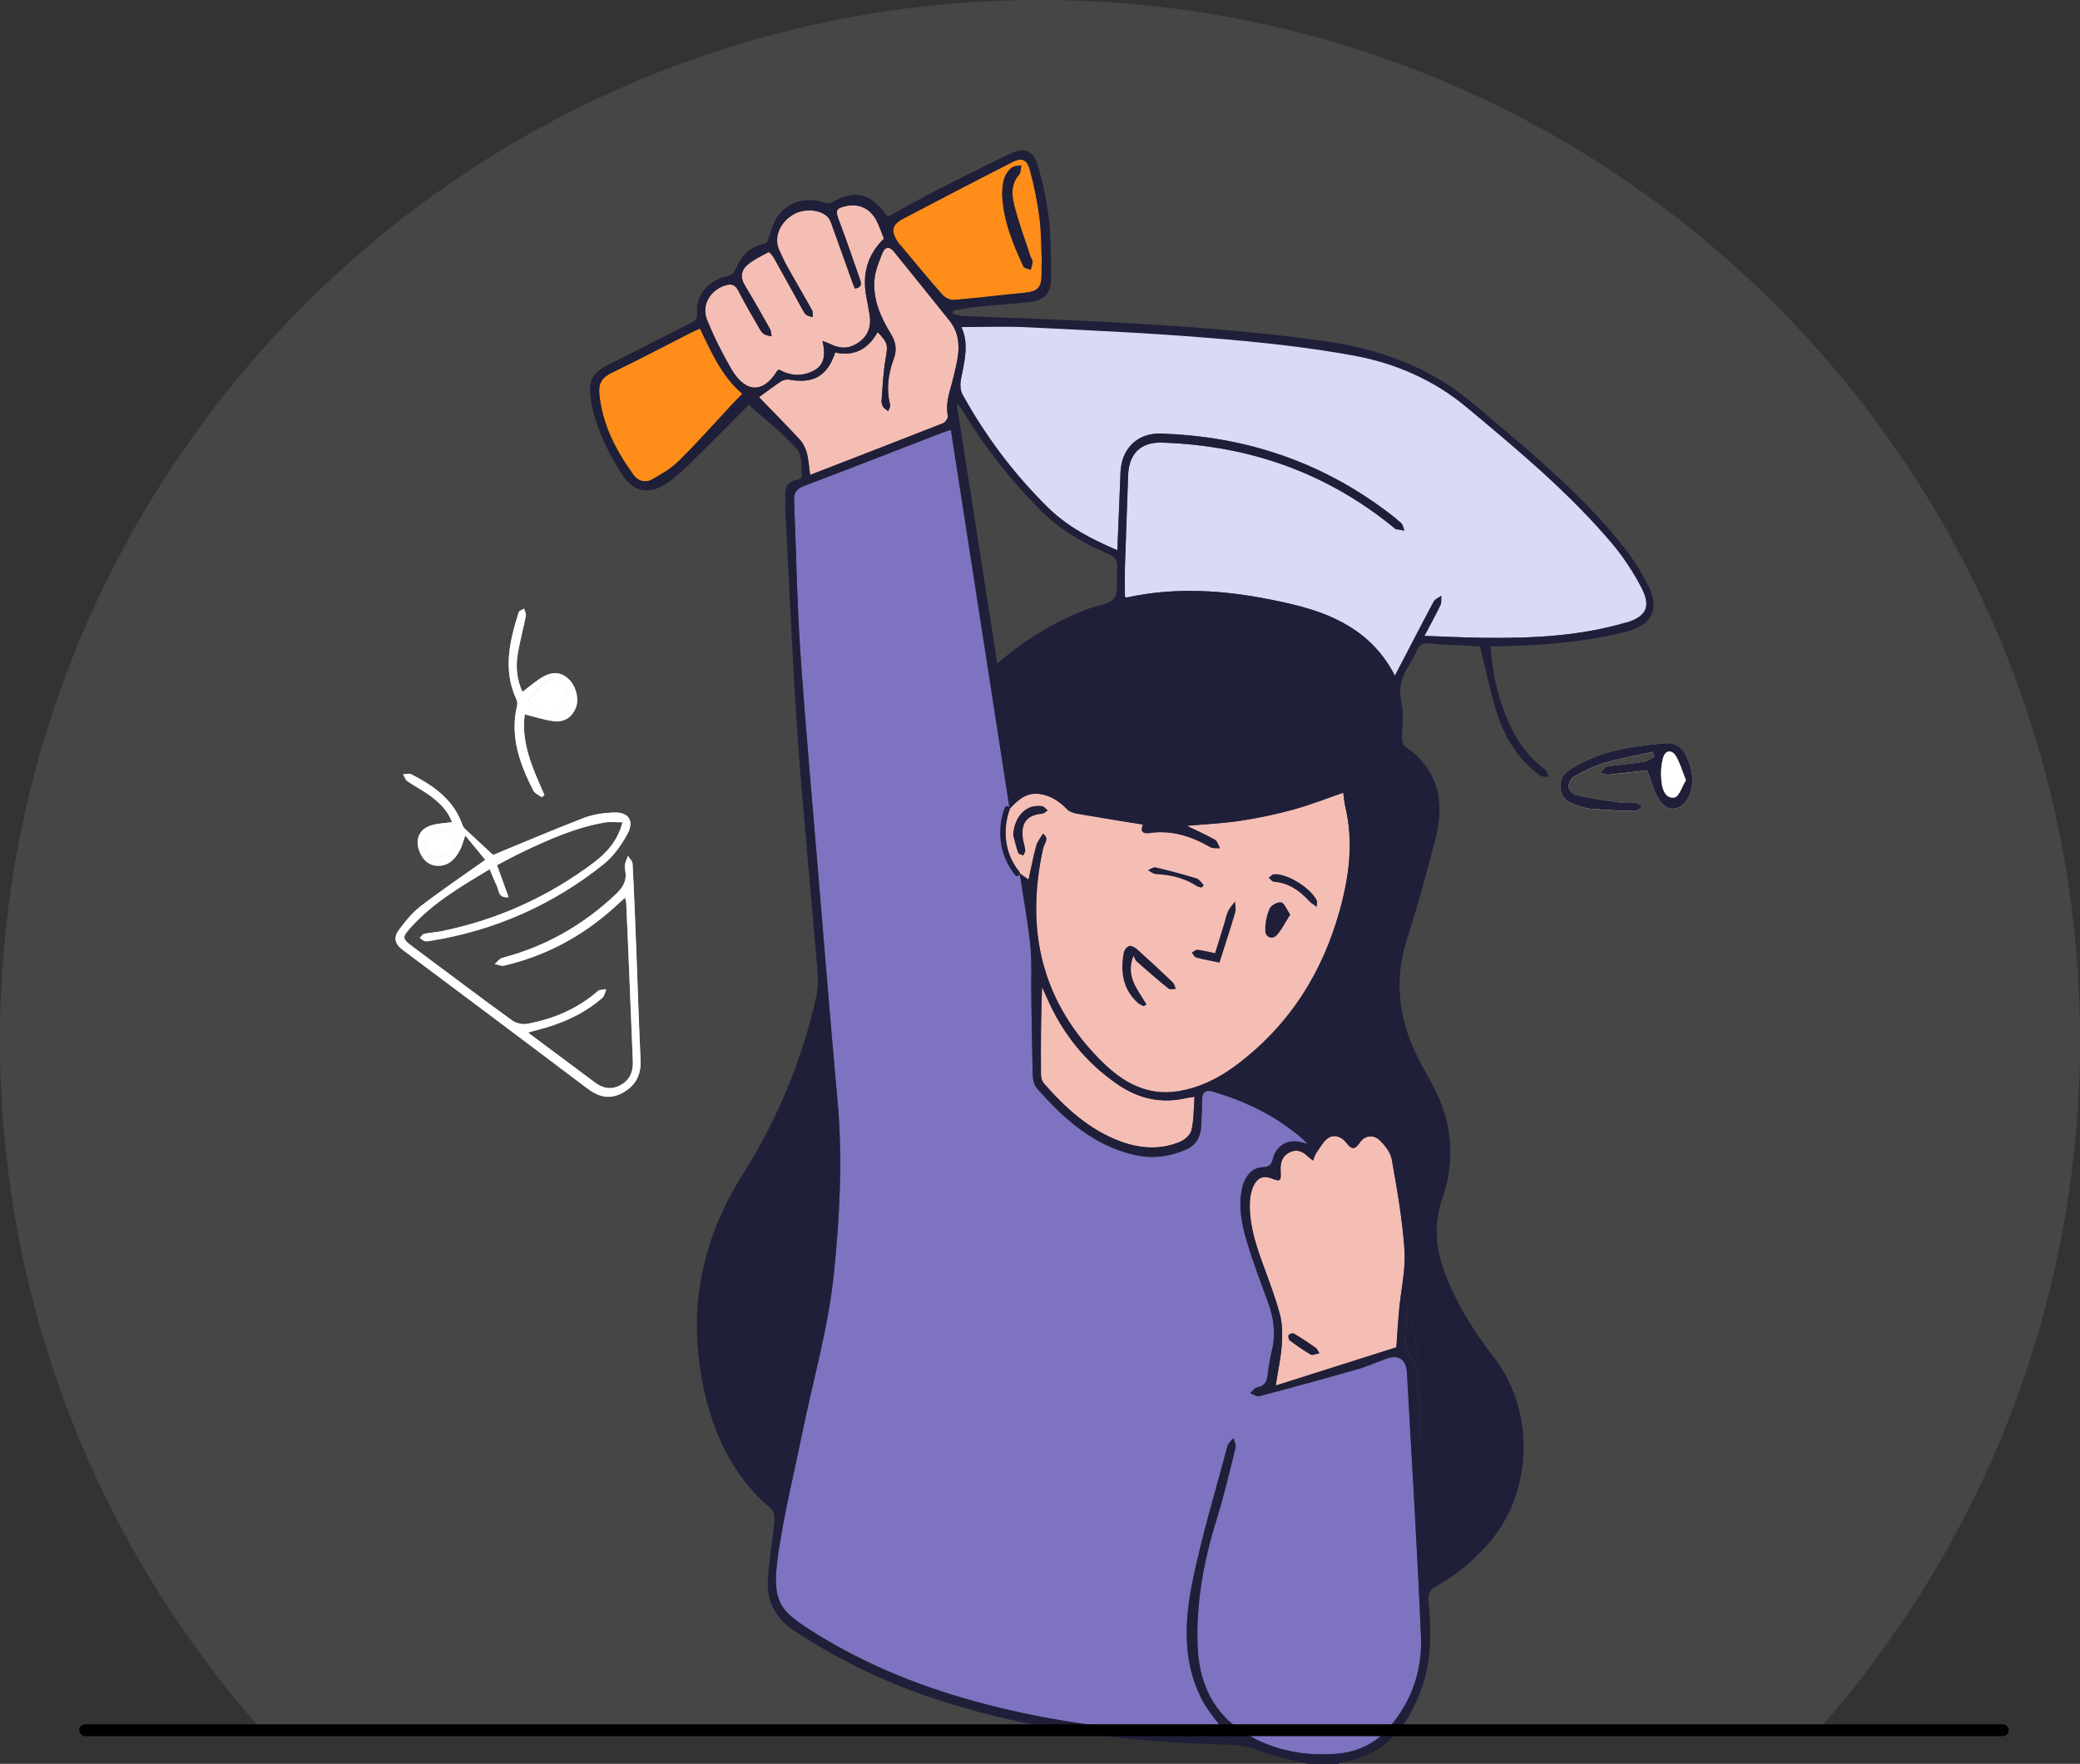 <svg width="263" height="223" viewBox="0 0 263 223" fill="none" xmlns="http://www.w3.org/2000/svg">
<rect x="0" y="0" width="263" height="223" fill="#333333" stroke="none"/>
<path opacity="0.1" fill-rule="evenodd" clip-rule="evenodd" d="M230.09 218.521H32.91C12.429 195.335 0 164.869 0 131.5C0 58.875 58.875 0 131.5 0C204.125 0 263 58.875 263 131.5C263 164.869 250.571 195.335 230.09 218.521Z" fill="#F4F3FD"/>
<g clip-path="url(#clip0_463_5941)">
<path d="M177.903 173.505C177.808 171.889 176.851 171.245 175.326 171.779C174.099 172.217 172.912 172.765 171.657 173.121C167.53 174.299 163.402 175.436 159.248 176.531C158.91 176.614 158.479 176.285 158.087 176.148C158.384 175.901 158.641 175.477 158.964 175.422C159.855 175.258 160.178 174.751 160.286 173.902C160.408 172.834 160.583 171.766 160.839 170.711C161.365 168.561 161.028 166.534 160.286 164.494C159.369 162.029 158.438 159.563 157.683 157.044C157.008 154.825 156.55 152.538 157.076 150.196C157.413 148.69 158.371 147.622 159.625 147.581C160.435 147.553 160.745 147.334 160.961 146.512C161.419 144.718 162.997 143.938 164.738 144.472C164.94 144.527 165.129 144.568 165.331 144.622C164.549 143.773 163.672 143.13 162.782 142.486C159.935 140.418 156.766 139.035 153.42 138.035C152.463 137.748 152.004 138.035 152.004 139.09C152.004 140.213 151.95 141.322 151.883 142.445C151.802 143.787 151.222 144.814 149.954 145.362C147.822 146.28 145.61 146.54 143.357 146.006C138.245 144.8 134.509 141.445 131.136 137.624C130.786 137.227 130.624 136.529 130.597 135.954C130.489 132.516 130.462 129.079 130.408 125.641C130.381 123.615 130.502 121.56 130.287 119.547C129.976 116.548 129.423 113.576 128.938 110.44C128.749 109.208 128.519 107.797 128.304 106.428C128.236 106.14 128.155 105.852 128.088 105.565C128.088 105.455 128.115 105.373 128.128 105.264C127.953 104.154 127.791 103.127 127.656 102.264C127.535 101.511 127.427 100.772 127.305 100.018C124.931 84.694 122.584 69.561 120.224 54.36C119.711 54.524 119.455 54.593 119.199 54.689C113.344 56.948 107.517 59.222 101.649 61.454C100.718 61.81 100.354 62.289 100.395 63.289C100.665 69.561 100.732 75.847 101.164 82.106C101.784 91.445 102.634 100.758 103.416 110.084C104.226 119.766 105.008 129.449 105.885 139.131C106.559 146.458 106.182 153.743 105.426 161.043C104.725 167.917 102.782 174.518 101.42 181.242C100.381 186.323 99.127 191.377 98.385 196.512C97.522 202.51 98.52 203.62 102.728 206.276C108.286 209.782 114.235 212.384 120.466 214.302C128.304 216.712 136.33 218.095 144.464 218.821C148.025 219.136 151.599 219.273 155.228 219.492C154.014 217.78 152.719 216.383 151.896 214.754C149.441 209.892 149.792 204.688 150.844 199.621C152.017 193.965 153.704 188.418 155.201 182.831C155.309 182.448 155.7 182.146 155.97 181.804C156.051 182.215 156.293 182.68 156.212 183.05C155.471 186.036 154.783 189.035 153.865 191.965C152.206 197.265 151.181 202.647 151.424 208.235C151.653 213.644 154.068 217.616 158.883 219.958C162.08 221.519 165.506 222.039 169.014 221.738C171.671 221.519 173.964 220.41 175.731 218.355C178.51 215.096 179.859 211.193 179.683 206.961C179.211 195.814 178.51 184.68 177.903 173.532V173.505Z" fill="#7D73C1"/>
<path d="M169.419 115.001C170.593 110.714 171.159 106.387 170.094 101.977C169.959 101.388 169.918 100.772 169.838 100.21C167.787 100.909 165.656 101.758 163.471 102.36C161.272 102.963 159.019 103.428 156.767 103.771C154.554 104.1 152.315 104.195 150.049 104.401C151.304 105.017 152.491 105.537 153.61 106.167C153.92 106.345 154.042 106.866 154.244 107.236C153.84 107.195 153.354 107.29 153.03 107.099C150.683 105.729 148.201 104.935 145.463 105.291C144.492 105.414 144.127 105.14 144.519 104.223C141.74 103.771 138.975 103.333 136.223 102.853C135.778 102.771 135.252 102.634 134.955 102.319C133.957 101.292 132.837 100.539 131.407 100.347C129.843 100.142 128.763 101.005 127.644 102.251C127.644 102.237 127.644 102.223 127.644 102.196C127.644 102.251 127.671 102.319 127.644 102.374C127.63 102.415 125.944 106.537 128.871 110.18C128.925 110.249 128.939 110.331 128.939 110.399C129.384 110.728 129.694 110.947 130.045 111.193C130.369 109.714 130.638 108.304 131.016 106.921C131.164 106.373 131.583 105.894 131.866 105.387C132.729 105.976 132.014 106.633 131.893 107.208C129.573 117.603 131.731 126.723 139.366 134.242C141.996 136.83 145.045 138.569 148.93 137.953C151.641 137.515 154.042 136.337 156.214 134.721C162.918 129.736 167.207 123.067 169.419 114.973V115.001Z" fill="#F5BEB5"/>
<path d="M62.316 108.098C61.21 107.071 59.996 105.962 58.795 104.825C58.66 104.702 58.525 104.524 58.471 104.346C57.365 101.1 54.803 99.361 51.983 97.909C51.714 97.772 51.309 97.909 50.958 97.909C51.133 98.211 51.255 98.608 51.511 98.786C52.482 99.457 53.548 99.991 54.492 100.703C55.625 101.552 56.637 102.552 57.15 103.963C56.219 104.1 55.355 104.113 54.546 104.36C52.995 104.825 52.428 106.154 53.035 107.674C53.467 108.769 54.263 109.495 55.45 109.482C56.812 109.454 57.649 108.523 58.215 107.345C58.431 106.907 58.552 106.414 58.822 105.647C59.807 106.838 60.616 107.824 61.358 108.728C58.498 110.755 55.774 112.59 53.184 114.59C52.105 115.411 51.214 116.534 50.392 117.644C49.744 118.52 49.906 119.356 50.891 120.095C58.701 125.915 66.484 131.763 74.254 137.624C75.63 138.665 77.032 139.076 78.638 138.227C80.31 137.337 81.079 135.981 80.985 134.036C80.755 129.161 80.607 124.286 80.418 119.41C80.283 116.014 80.148 112.618 79.973 109.221C79.96 108.879 79.595 108.564 79.393 108.235C79.272 108.578 79.11 108.906 79.029 109.262C78.975 109.523 79.002 109.824 79.056 110.098C79.285 111.33 78.799 112.193 77.909 113.029C73.768 116.959 68.993 119.684 63.503 121.122C63.139 121.218 62.869 121.629 62.545 121.903C62.95 121.971 63.382 122.19 63.746 122.094C68.912 120.889 73.471 118.465 77.451 114.932C77.95 114.494 78.435 114.042 79.029 113.508C79.096 113.823 79.164 114.001 79.177 114.193C79.272 116.151 79.353 118.109 79.433 120.068C79.622 124.779 79.825 129.503 80.013 134.214C80.067 135.556 79.582 136.638 78.341 137.268C77.181 137.857 76.142 137.583 75.144 136.83C73.984 135.94 72.797 135.077 71.623 134.201C70.045 133.023 68.48 131.859 66.754 130.572C67.253 130.421 67.55 130.325 67.846 130.257C70.908 129.49 73.755 128.271 76.156 126.176C76.425 125.943 76.493 125.463 76.655 125.094C76.29 125.162 75.818 125.121 75.576 125.326C72.999 127.586 69.964 128.846 66.659 129.462C66.052 129.572 65.23 129.394 64.73 129.024C60.508 125.956 56.34 122.807 52.145 119.684C50.877 118.739 50.796 118.561 51.848 117.37C54.654 114.206 58.242 112.125 61.911 109.906C62.248 110.687 62.491 111.358 62.801 111.988C63.085 112.563 62.95 113.576 64.299 113.453C63.786 112.042 63.314 110.755 62.828 109.399C63.881 108.852 64.879 108.304 65.904 107.811C69.33 106.167 72.783 104.62 76.547 103.99C77.194 103.88 77.882 103.976 78.705 103.976C78.071 106.373 76.682 107.879 75.009 109.125C69.222 113.453 62.788 116.343 55.733 117.767C55.045 117.904 54.317 117.931 53.629 118.082C53.427 118.123 53.265 118.397 53.076 118.575C53.278 118.726 53.453 118.931 53.683 118.999C53.899 119.068 54.155 118.999 54.384 118.972C62.518 117.671 69.856 114.439 76.317 109.276C77.545 108.29 78.543 106.88 79.312 105.483C80.243 103.785 79.474 102.662 77.558 102.744C76.317 102.798 75.023 102.977 73.862 103.415C69.964 104.907 66.133 106.551 62.302 108.126L62.316 108.098ZM208.267 97.389C208.834 98.827 209.144 100.142 209.819 101.21C210.817 102.757 212.692 102.525 213.488 100.854C214.311 99.142 214.068 97.43 213.312 95.773C212.746 94.513 211.802 93.856 210.412 93.993C208.888 94.157 207.35 94.28 205.853 94.554C203.25 95.034 200.754 95.869 198.488 97.321C197.665 97.855 197.193 98.581 197.287 99.621C197.382 100.648 197.948 101.319 198.879 101.648C199.581 101.895 200.295 102.182 201.037 102.251C202.912 102.429 204.801 102.511 206.676 102.552C207.013 102.552 207.35 102.169 207.687 101.977C207.35 101.799 207.013 101.525 206.662 101.484C205.961 101.402 205.232 101.539 204.545 101.443C202.764 101.196 200.983 100.909 199.23 100.525C198.852 100.443 198.353 99.827 198.34 99.457C198.34 99.019 198.69 98.375 199.081 98.156C200.282 97.499 201.536 96.855 202.845 96.472C204.855 95.883 206.932 95.513 208.969 95.061C209.05 95.28 209.117 95.486 209.198 95.705C208.753 95.924 208.335 96.266 207.863 96.335C206.352 96.567 204.814 96.663 203.304 96.923C202.953 96.978 202.656 97.43 202.332 97.704C202.697 97.786 203.061 97.978 203.398 97.951C205.084 97.8 206.757 97.581 208.267 97.403V97.389ZM66.052 87.46C65.405 86.036 65.203 84.461 65.445 82.886C65.702 81.202 66.174 79.545 66.498 77.874C66.551 77.6 66.363 77.271 66.282 76.97C66.052 77.121 65.661 77.23 65.594 77.436C64.447 81.051 63.57 84.68 65.284 88.392C65.391 88.624 65.459 88.926 65.405 89.172C64.447 93.089 65.715 96.581 67.442 99.964C67.631 100.333 68.157 100.539 68.521 100.813C68.629 100.717 68.737 100.621 68.845 100.525C67.374 97.211 65.85 93.911 66.363 90.336C67.739 90.665 68.885 91.062 70.059 91.199C71.286 91.336 72.298 90.761 72.797 89.542C73.269 88.419 72.851 86.789 71.934 85.899C70.976 84.954 69.843 84.941 68.777 85.529C67.833 86.05 67.01 86.803 66.066 87.488L66.052 87.46Z" fill="#F5BEB5"/>
<path d="M62.316 108.098C66.147 106.523 69.991 104.88 73.876 103.387C75.023 102.949 76.331 102.771 77.572 102.716C79.488 102.634 80.257 103.757 79.326 105.455C78.557 106.852 77.559 108.276 76.331 109.249C69.87 114.412 62.545 117.644 54.398 118.945C54.169 118.986 53.912 119.041 53.697 118.972C53.467 118.904 53.292 118.698 53.09 118.548C53.265 118.383 53.427 118.096 53.643 118.054C54.331 117.904 55.045 117.876 55.747 117.74C62.802 116.315 69.236 113.426 75.023 109.098C76.682 107.852 78.085 106.345 78.719 103.949C77.909 103.949 77.222 103.853 76.561 103.963C72.797 104.592 69.33 106.14 65.918 107.783C64.892 108.276 63.894 108.824 62.842 109.372C63.341 110.728 63.8 112.015 64.312 113.426C62.964 113.549 63.098 112.535 62.815 111.96C62.505 111.33 62.262 110.673 61.925 109.879C58.242 112.084 54.668 114.179 51.862 117.342C50.81 118.52 50.891 118.712 52.159 119.657C56.34 122.779 60.522 125.929 64.744 128.997C65.243 129.366 66.066 129.544 66.673 129.435C69.978 128.819 72.999 127.559 75.589 125.299C75.832 125.08 76.304 125.135 76.668 125.066C76.507 125.436 76.439 125.902 76.169 126.148C73.755 128.243 70.909 129.476 67.86 130.229C67.563 130.298 67.266 130.394 66.767 130.544C68.494 131.831 70.059 133.009 71.637 134.173C72.811 135.05 73.984 135.913 75.158 136.803C76.142 137.556 77.181 137.83 78.355 137.241C79.596 136.611 80.081 135.543 80.027 134.187C79.838 129.476 79.65 124.751 79.447 120.04C79.366 118.082 79.285 116.124 79.191 114.165C79.191 113.987 79.11 113.795 79.043 113.48C78.463 114.015 77.963 114.453 77.464 114.905C73.485 118.452 68.926 120.862 63.759 122.067C63.395 122.149 62.964 121.944 62.559 121.875C62.869 121.601 63.152 121.191 63.517 121.095C69.007 119.657 73.782 116.932 77.923 113.001C78.8 112.166 79.285 111.303 79.07 110.07C79.016 109.797 78.989 109.495 79.043 109.235C79.11 108.879 79.285 108.55 79.407 108.208C79.609 108.537 79.96 108.852 79.987 109.194C80.176 112.59 80.297 115.987 80.432 119.383C80.621 124.258 80.769 129.134 80.998 134.009C81.093 135.954 80.324 137.309 78.651 138.2C77.046 139.049 75.643 138.638 74.267 137.597C66.498 131.736 58.701 125.888 50.904 120.068C49.92 119.342 49.758 118.493 50.405 117.616C51.228 116.507 52.118 115.384 53.197 114.562C55.787 112.563 58.512 110.728 61.372 108.701C60.63 107.797 59.821 106.825 58.836 105.62C58.566 106.4 58.445 106.88 58.229 107.318C57.662 108.482 56.84 109.427 55.464 109.454C54.29 109.482 53.494 108.756 53.049 107.646C52.442 106.126 53.009 104.798 54.56 104.332C55.369 104.086 56.233 104.072 57.163 103.935C56.651 102.525 55.639 101.525 54.506 100.676C53.562 99.964 52.496 99.43 51.525 98.758C51.269 98.581 51.147 98.183 50.972 97.882C51.309 97.882 51.727 97.745 51.997 97.882C54.816 99.334 57.379 101.073 58.485 104.319C58.539 104.497 58.674 104.661 58.809 104.798C60.009 105.921 61.223 107.044 62.33 108.071L62.316 108.098ZM56.772 105.003C54.681 105.003 53.818 105.51 53.778 106.523C53.737 107.427 54.573 108.413 55.369 108.427C56.381 108.427 57.649 107.071 57.541 105.88C57.501 105.483 56.893 105.14 56.772 105.017V105.003Z" fill="white"/>
<path d="M208.267 97.389C206.757 97.567 205.084 97.772 203.398 97.937C203.047 97.964 202.683 97.786 202.332 97.69C202.656 97.416 202.939 96.965 203.303 96.91C204.814 96.663 206.352 96.567 207.863 96.321C208.321 96.252 208.753 95.91 209.198 95.691C209.117 95.472 209.05 95.266 208.969 95.047C206.919 95.513 204.855 95.869 202.845 96.458C201.536 96.841 200.282 97.485 199.081 98.142C198.69 98.348 198.326 99.005 198.339 99.443C198.339 99.813 198.852 100.429 199.23 100.511C200.983 100.909 202.764 101.182 204.544 101.429C205.246 101.525 205.961 101.388 206.662 101.47C207.013 101.511 207.35 101.799 207.687 101.963C207.35 102.169 206.999 102.552 206.676 102.538C204.787 102.497 202.912 102.401 201.037 102.237C200.309 102.169 199.58 101.895 198.879 101.634C197.948 101.306 197.382 100.635 197.287 99.608C197.193 98.567 197.665 97.841 198.488 97.307C200.754 95.855 203.249 95.02 205.853 94.54C207.364 94.267 208.888 94.143 210.412 93.979C211.802 93.828 212.759 94.499 213.312 95.759C214.068 97.43 214.311 99.128 213.488 100.84C212.692 102.511 210.817 102.757 209.819 101.196C209.131 100.142 208.834 98.813 208.267 97.375V97.389ZM213.177 98.635C212.692 97.444 212.422 96.444 211.909 95.581C211.41 94.76 210.601 94.828 210.318 95.746C210.034 96.691 209.981 97.772 210.088 98.758C210.183 99.731 210.574 101.004 211.734 100.813C212.314 100.717 212.692 99.416 213.177 98.635Z" fill="#1F1F39"/>
<path d="M66.052 87.46C66.996 86.762 67.819 86.022 68.763 85.502C69.829 84.913 70.962 84.927 71.92 85.872C72.837 86.762 73.255 88.391 72.783 89.514C72.284 90.733 71.286 91.308 70.045 91.172C68.871 91.035 67.725 90.638 66.349 90.309C65.836 93.883 67.374 97.184 68.831 100.498C68.723 100.594 68.615 100.689 68.507 100.785C68.143 100.511 67.617 100.306 67.428 99.936C65.701 96.554 64.433 93.061 65.391 89.145C65.445 88.912 65.378 88.597 65.27 88.364C63.57 84.653 64.447 81.024 65.58 77.408C65.647 77.203 66.025 77.093 66.268 76.943C66.349 77.244 66.538 77.573 66.484 77.847C66.16 79.531 65.688 81.174 65.432 82.859C65.189 84.447 65.391 86.009 66.039 87.433L66.052 87.46ZM69.303 90.336C69.37 90.24 69.424 90.131 69.492 90.035C70.409 90.076 71.259 89.884 71.61 88.898C71.96 87.898 71.61 87.008 70.881 86.31C70.18 85.625 69.357 85.817 68.75 86.365C67.995 87.049 67.415 87.912 66.754 88.693L69.303 90.336Z" fill="white"/>
<path d="M121.573 41.282C124.365 41.282 127.158 41.172 129.936 41.309C137.693 41.692 145.449 42.035 153.178 42.678C159.208 43.171 165.264 43.801 171.213 44.897C176.42 45.855 181.289 47.951 185.471 51.443C191.892 56.798 198.326 62.152 203.776 68.575C205.246 70.314 206.541 72.273 207.593 74.313C208.807 76.683 208.132 77.942 205.624 78.696C199.729 80.449 193.686 80.709 187.602 80.64C185.174 80.613 182.76 80.49 180.102 80.394C180.871 78.942 181.532 77.737 182.126 76.491C182.287 76.162 182.207 75.724 182.233 75.327C181.896 75.573 181.438 75.738 181.262 76.08C179.63 79.134 178.052 82.202 176.366 85.433C174.949 82.653 172.967 80.613 170.444 79.106C167.409 77.285 164.064 76.491 160.651 75.806C154.635 74.601 148.632 74.218 142.589 75.519C142.481 75.546 142.373 75.519 142.225 75.491C142.225 74.245 142.198 73.012 142.225 71.78C142.346 67.904 142.508 64.029 142.63 60.153C142.711 57.359 144.221 55.866 146.96 55.962C157.886 56.318 167.719 59.728 176.271 66.74C176.339 66.795 176.379 66.877 176.447 66.891C176.811 66.959 177.189 67.014 177.566 67.082C177.431 66.754 177.377 66.316 177.135 66.11C176.271 65.357 175.354 64.645 174.423 63.987C166.141 58.044 156.874 55.141 146.784 54.826C143.817 54.73 141.793 56.715 141.672 59.728C141.55 62.96 141.416 66.192 141.267 69.575C137.949 68.164 134.941 66.59 132.445 64.124C128.169 59.906 124.608 55.154 121.695 49.895C121.411 49.375 121.371 48.594 121.492 47.992C121.924 45.719 122.558 43.459 121.546 41.364L121.573 41.282Z" fill="#DADAF7"/>
<path d="M166.02 146.704C166.209 146.28 166.304 145.91 166.519 145.622C166.978 144.979 167.383 144.184 168.017 143.814C168.772 143.376 169.676 143.719 170.229 144.458C170.89 145.348 171.308 145.389 171.969 144.403C172.549 143.527 173.682 143.39 174.464 144.157C175.139 144.814 175.84 145.718 175.989 146.608C176.663 150.415 177.338 154.25 177.594 158.098C177.756 160.563 177.149 163.083 176.919 165.589C176.771 167.137 176.69 168.698 176.569 170.341C171.578 171.93 166.573 173.518 161.313 175.176C161.609 173.217 161.974 171.615 162.081 169.999C162.162 168.712 162.162 167.342 161.825 166.123C161.218 163.864 160.355 161.659 159.559 159.454C158.669 157.003 157.927 154.524 158.048 151.867C158.089 151.169 158.251 150.429 158.561 149.813C158.992 148.936 159.761 148.594 160.746 148.977C161.933 149.429 162.001 149.347 161.933 147.978C161.879 147.046 162.122 146.197 162.985 145.732C163.862 145.252 164.658 145.499 165.346 146.184C165.508 146.348 165.71 146.471 166.034 146.731L166.02 146.704ZM166.83 171.094C166.587 170.725 166.519 170.506 166.371 170.41C165.467 169.78 164.55 169.164 163.606 168.602C163.457 168.52 163.039 168.643 162.945 168.794C162.85 168.958 162.945 169.369 163.093 169.479C163.943 170.108 164.82 170.725 165.737 171.259C165.953 171.382 166.357 171.177 166.83 171.094Z" fill="#F5BEB5"/>
<path d="M95.971 50.21C96.996 49.471 97.832 48.827 98.709 48.252C98.992 48.06 99.424 47.937 99.748 47.992C102.85 48.553 104.617 47.554 105.602 44.568C108.003 45.089 109.783 44.144 110.971 41.98C112.306 43.39 112.279 43.637 111.969 45.417C111.672 47.129 111.605 48.882 111.47 50.621C111.443 50.882 111.524 51.21 111.658 51.429C111.807 51.662 112.077 51.799 112.306 51.977C112.4 51.703 112.616 51.402 112.549 51.169C112.036 49.183 112.319 47.239 112.994 45.404C113.453 44.171 113.264 43.226 112.603 42.144C111.348 40.09 110.364 37.858 110.566 35.379C110.66 34.229 111.146 33.078 111.578 31.983C111.874 31.243 112.441 31.079 113.021 31.805C115.368 34.708 117.715 37.611 120.049 40.528C121.465 42.295 121.344 44.294 120.872 46.349C120.696 47.088 120.534 47.828 120.332 48.553C119.954 49.868 119.563 51.169 119.846 52.593C119.9 52.853 119.523 53.388 119.239 53.511C113.709 55.688 108.151 57.825 102.432 60.043C102.297 59.071 102.243 58.167 102.027 57.304C101.865 56.702 101.569 56.058 101.15 55.606C99.437 53.744 97.657 51.963 95.998 50.238L95.971 50.21Z" fill="#F5BEB5"/>
<path d="M98.507 46.732C98.373 46.8 98.319 46.814 98.305 46.842C96.309 50.087 94.043 49.389 92.451 46.622C91.304 44.637 90.252 42.555 89.402 40.432C88.647 38.542 89.847 36.611 91.776 36.064C92.559 35.844 92.99 36.036 93.368 36.789C94.164 38.351 95.054 39.857 95.931 41.377C96.106 41.692 96.295 42.035 96.579 42.226C96.848 42.418 97.226 42.432 97.563 42.528C97.496 42.213 97.509 41.87 97.361 41.596C96.309 39.72 95.257 37.858 94.15 36.023C93.57 35.064 93.732 34.174 94.447 33.544C95.243 32.845 96.241 32.38 97.186 31.873C97.266 31.832 97.671 32.284 97.833 32.572C99.061 34.763 100.261 36.954 101.475 39.145C101.61 39.392 101.745 39.665 101.961 39.816C102.177 39.98 102.487 40.008 102.757 40.09C102.743 39.802 102.811 39.46 102.689 39.241C101.704 37.461 100.666 35.721 99.681 33.955C99.249 33.188 98.872 32.393 98.521 31.599C97.86 30.12 98.494 28.34 100.059 27.272C101.448 26.313 103.701 26.395 104.685 27.463C104.874 27.655 104.996 27.929 105.09 28.189C105.994 30.695 106.884 33.215 107.788 35.721C107.882 35.968 107.99 36.214 108.085 36.474C108.989 36.379 108.921 35.844 108.719 35.269C107.855 32.791 107.006 30.298 106.075 27.847C105.603 26.601 105.697 26.327 106.979 26.053C108.611 25.697 110.054 26.368 110.823 27.888C111.201 28.627 111.457 29.422 111.767 30.161C109.663 32.229 109.015 34.667 109.528 37.447C109.676 38.269 109.852 39.09 109.973 39.912C110.162 41.24 109.784 42.377 108.705 43.199C107.599 44.034 106.412 44.185 105.158 43.568C104.901 43.445 104.618 43.349 103.998 43.103C104.416 44.91 104.281 46.28 102.595 47.006C101.124 47.65 99.762 47.43 98.507 46.732Z" fill="#F5BEB5"/>
<path d="M131.703 33.256C131.703 33.736 131.703 34.215 131.703 34.694C131.703 36.365 131.191 36.872 129.559 37.022C126.591 37.31 123.637 37.68 120.669 37.926C120.184 37.967 119.523 37.68 119.199 37.31C117.405 35.297 115.705 33.202 113.965 31.134C113.817 30.956 113.641 30.777 113.507 30.586C112.603 29.216 112.778 28.395 114.208 27.655C118.781 25.259 123.367 22.862 127.967 20.52C129.181 19.904 129.828 20.123 130.206 21.451C130.759 23.437 131.164 25.478 131.434 27.518C131.676 29.408 131.649 31.339 131.744 33.256C131.744 33.256 131.717 33.256 131.703 33.256ZM126.726 24.697C126.874 27.915 128.075 30.819 129.397 33.667C129.505 33.914 130.004 33.968 130.327 34.105C130.408 33.749 130.543 33.407 130.557 33.051C130.557 32.832 130.354 32.626 130.287 32.394C129.586 30.243 128.79 28.107 128.237 25.916C127.913 24.629 127.845 23.232 128.857 22.068C129.086 21.807 129.046 21.287 129.14 20.89C128.722 20.986 128.21 20.945 127.913 21.191C126.847 22.095 126.726 23.382 126.726 24.683V24.697Z" fill="#FF8D19"/>
<path d="M88.513 41.555C89.983 44.596 91.291 47.608 93.881 49.8C93.274 50.429 92.721 50.977 92.181 51.553C90.064 53.812 88.013 56.14 85.801 58.304C84.844 59.249 83.616 59.975 82.429 60.632C81.593 61.098 80.648 60.838 80.095 60.057C77.87 56.962 76.116 53.648 75.765 49.731C75.657 48.512 76.116 47.732 77.249 47.184C80.662 45.527 84.021 43.774 87.393 42.048C87.703 41.884 88.027 41.761 88.486 41.555H88.513Z" fill="#FF8D19"/>
<path d="M151.047 138.652C150.925 140.131 150.966 141.555 150.656 142.883C150.521 143.472 149.779 144.129 149.158 144.376C146.676 145.389 144.14 145.211 141.658 144.294C137.733 142.842 134.738 140.089 132.014 136.994C131.771 136.721 131.623 136.269 131.623 135.899C131.596 132.215 131.609 128.545 131.757 124.779C131.933 125.176 132.122 125.573 132.297 125.97C134.266 130.558 137.234 134.297 141.335 137.104C144.032 138.953 146.933 139.555 150.103 138.802C150.359 138.747 150.629 138.72 151.06 138.665L151.047 138.652Z" fill="#F5BEB5"/>
<path d="M179.645 182.365C179.469 179.421 179.375 176.463 179.092 173.518C179.011 172.642 178.417 171.807 178.053 170.971C177.918 170.67 177.635 170.369 177.635 170.067C177.675 168.369 177.783 166.671 178.012 164.973C179.537 170.684 179.874 176.504 179.631 182.365H179.645Z" fill="#1F1F39"/>
<path d="M56.771 105.003C56.893 105.127 57.5 105.469 57.54 105.866C57.648 107.058 56.38 108.427 55.368 108.413C54.573 108.413 53.736 107.414 53.777 106.51C53.817 105.51 54.681 104.99 56.771 104.99V105.003Z" fill="white"/>
<path d="M213.164 98.649C212.678 99.43 212.301 100.717 211.721 100.826C210.561 101.032 210.169 99.758 210.075 98.772C209.981 97.772 210.021 96.704 210.304 95.759C210.574 94.842 211.397 94.773 211.896 95.595C212.409 96.458 212.692 97.458 213.164 98.649Z" fill="white"/>
<path d="M69.317 90.35L66.768 88.707C67.428 87.926 68.009 87.063 68.764 86.378C69.371 85.831 70.194 85.639 70.895 86.324C71.61 87.036 71.974 87.912 71.624 88.912C71.273 89.884 70.423 90.076 69.506 90.049C69.438 90.144 69.385 90.254 69.317 90.35Z" fill="white"/>
<path d="M143.344 120.807C142.251 123.423 143.884 125.135 144.976 126.997C144.855 127.066 144.733 127.148 144.598 127.216C144.356 127.079 144.072 126.984 143.857 126.792C141.955 125.053 141.644 122.834 142.089 120.437C142.143 120.109 142.494 119.684 142.777 119.602C143.061 119.534 143.506 119.766 143.776 120.013C145.3 121.382 146.797 122.766 148.281 124.19C148.497 124.395 148.551 124.751 148.686 125.039C148.375 125.039 147.957 125.148 147.755 124.998C146.379 123.889 145.03 122.724 143.708 121.547C143.519 121.382 143.452 121.067 143.33 120.835L143.344 120.807Z" fill="#1F1F39"/>
<path d="M154.191 121.711C153.125 121.478 152.167 121.314 151.223 121.054C151.007 120.999 150.859 120.643 150.684 120.424C150.94 120.3 151.196 120.054 151.425 120.081C152.127 120.15 152.801 120.342 153.638 120.506C154.029 119.232 154.42 118 154.798 116.754C154.96 116.219 155.054 115.658 155.297 115.165C155.513 114.727 155.877 114.357 156.174 113.96C156.174 114.453 156.309 114.973 156.174 115.411C155.567 117.466 154.892 119.506 154.191 121.711Z" fill="#1F1F39"/>
<path d="M163.132 115.658C162.525 116.603 162.094 117.52 161.446 118.233C160.88 118.835 160.016 118.534 159.989 117.712C159.949 116.767 160.151 115.754 160.516 114.891C160.704 114.453 161.541 114.001 161.999 114.083C162.391 114.151 162.674 114.959 163.146 115.644L163.132 115.658Z" fill="#1F1F39"/>
<path d="M128.102 105.565C128.25 103.182 129.761 101.607 131.771 101.922C132.04 101.963 132.256 102.278 132.499 102.47C132.256 102.607 132.027 102.853 131.784 102.881C129.936 103.045 129.127 103.963 129.316 105.839C129.37 106.387 129.585 106.921 129.639 107.468C129.666 107.688 129.491 107.934 129.397 108.167C129.167 108.057 128.79 108.003 128.736 107.838C128.479 107.099 128.304 106.332 128.102 105.579V105.565Z" fill="#1F1F39"/>
<path d="M166.519 114.686C166.047 114.33 165.736 114.165 165.521 113.919C164.307 112.577 162.917 111.632 161.069 111.481C160.84 111.467 160.624 111.152 160.408 110.974C160.638 110.824 160.853 110.536 161.083 110.522C162.755 110.399 165.79 112.289 166.505 113.864C166.559 113.987 166.505 114.165 166.505 114.672L166.519 114.686Z" fill="#1F1F39"/>
<path d="M151.923 112.221C151.708 112.152 151.478 112.138 151.303 112.015C149.725 110.988 147.985 110.605 146.15 110.509C145.799 110.495 145.462 110.18 145.125 110.016C145.462 109.892 145.826 109.591 146.11 109.66C147.85 110.07 149.59 110.536 151.303 111.056C151.654 111.166 151.91 111.604 152.207 111.906C152.112 112.015 152.018 112.125 151.937 112.234L151.923 112.221Z" fill="#1F1F39"/>
<path d="M166.829 171.094C166.357 171.177 165.952 171.396 165.736 171.259C164.819 170.725 163.942 170.108 163.092 169.479C162.944 169.369 162.863 168.944 162.944 168.794C163.025 168.643 163.457 168.52 163.605 168.602C164.549 169.164 165.467 169.793 166.37 170.41C166.519 170.506 166.586 170.711 166.829 171.094Z" fill="#1F1F39"/>
<path d="M126.727 24.697C126.727 23.382 126.834 22.095 127.914 21.205C128.21 20.958 128.723 20.999 129.141 20.904C129.06 21.301 129.101 21.821 128.858 22.081C127.833 23.259 127.9 24.642 128.237 25.93C128.79 28.121 129.586 30.243 130.288 32.407C130.355 32.626 130.571 32.845 130.557 33.065C130.557 33.421 130.409 33.763 130.328 34.119C130.004 33.982 129.519 33.914 129.397 33.681C128.075 30.832 126.875 27.929 126.727 24.711V24.697Z" fill="#1F1F39"/>
<path d="M208.43 74.094C207.418 72.012 206.056 70.04 204.572 68.246C200.107 62.823 194.846 58.236 189.491 53.744C187.131 51.758 184.81 49.649 182.18 48.074C177.715 45.39 172.765 43.883 167.598 43.144C156.78 41.624 145.894 40.966 134.982 40.473C130.571 40.268 126.16 40.131 121.749 39.953C121.317 39.939 120.886 39.761 120.454 39.652C120.468 39.528 120.495 39.405 120.508 39.282C121.479 39.117 122.437 38.898 123.408 38.803C125.634 38.57 127.887 38.447 130.112 38.2C132.122 37.981 132.931 37.036 132.904 35.064C132.864 32.626 132.904 30.161 132.635 27.751C132.351 25.395 131.879 23.026 131.151 20.767C130.571 18.959 129.478 18.616 127.779 19.411C124.717 20.862 121.682 22.383 118.66 23.93C116.502 25.039 114.384 26.244 112.266 27.395C112.091 27.203 112.01 27.135 111.942 27.039C110.054 24.396 108.017 23.971 105.225 25.573C104.928 25.738 104.416 25.683 104.065 25.573C101.785 24.848 99.384 25.573 98.157 27.614C97.617 28.504 97.388 29.586 96.97 30.668C94.582 31.407 94.029 31.914 92.856 34.324C92.694 34.639 92.181 34.886 91.79 34.968C89.659 35.406 87.945 37.351 88.148 39.474C88.229 40.336 87.878 40.569 87.284 40.87C83.831 42.61 80.378 44.363 76.925 46.116C74.834 47.184 74.322 48.17 74.713 50.539C75.252 53.922 76.736 56.907 78.503 59.769C79.96 62.125 81.889 62.673 84.209 61.166C85.517 60.317 86.664 59.18 87.784 58.071C90.252 55.675 92.653 53.209 94.677 51.183C96.754 53.045 98.953 54.757 100.801 56.811C101.461 57.537 101.259 59.071 101.394 60.249C101.394 60.358 101.07 60.605 100.868 60.646C99.532 60.851 99.182 61.714 99.303 62.933C99.344 63.371 99.263 63.809 99.29 64.248C99.775 73.669 100.167 83.105 100.814 92.514C101.461 101.895 102.406 111.248 103.175 120.602C103.323 122.341 103.606 124.176 103.242 125.833C101.475 133.899 98.359 141.431 93.962 148.388C88.863 156.455 86.961 165.165 88.795 174.628C90.009 180.955 92.505 186.569 97.536 190.787C97.873 191.061 97.968 191.828 97.914 192.349C97.684 194.773 97.253 197.183 97.091 199.607C96.902 202.414 98.062 204.633 100.436 206.194C105.616 209.59 111.106 212.329 116.947 214.356C129.222 218.615 141.915 220.218 154.811 220.56C156.47 220.601 158.021 220.82 159.599 221.478C161.434 222.231 163.457 222.518 165.4 223.011H169.177C169.284 222.957 169.379 222.874 169.487 222.847C174.936 222.066 177.917 218.533 179.725 213.562C181.047 209.919 180.979 206.194 180.629 202.428C180.534 201.469 180.804 201.004 181.6 200.552C184.19 199.073 186.483 197.197 188.425 194.896C193.875 188.459 194.077 178.27 188.898 171.615C186.55 168.588 184.5 165.384 183.016 161.809C181.613 158.427 181.114 155.03 182.396 151.442C183.448 148.471 183.65 145.348 183.03 142.212C182.49 139.459 181.114 137.09 179.779 134.68C176.946 129.572 176.096 124.244 177.958 118.534C179.293 114.439 180.413 110.276 181.492 106.113C182.72 101.36 181.91 97.225 177.58 94.321C177.337 94.157 177.283 93.582 177.283 93.198C177.257 91.801 177.54 90.35 177.243 89.035C176.838 87.255 177.081 85.776 178.052 84.297C178.484 83.639 178.848 82.913 179.172 82.188C179.469 81.503 179.9 81.284 180.642 81.352C182.207 81.503 183.785 81.53 185.363 81.626C186.051 81.667 186.739 81.722 187.144 81.749C187.886 84.707 188.425 87.501 189.289 90.185C190.3 93.349 192.027 96.115 194.792 98.087C195.049 98.265 195.467 98.183 195.817 98.224C195.669 97.896 195.602 97.457 195.345 97.266C193.295 95.787 191.879 93.801 190.84 91.514C189.437 88.446 188.709 85.214 188.466 81.708C188.979 81.708 189.37 81.708 189.747 81.708C195.116 81.585 200.444 81.188 205.678 79.846C208.821 79.038 209.9 77.079 208.457 74.121L208.43 74.094ZM114.209 27.641C118.781 25.245 123.368 22.848 127.967 20.506C129.181 19.89 129.829 20.109 130.207 21.438C130.76 23.423 131.164 25.464 131.434 27.504C131.677 29.394 131.65 31.325 131.744 33.242C131.744 33.242 131.717 33.242 131.704 33.242C131.704 33.722 131.704 34.201 131.704 34.68C131.704 36.351 131.191 36.858 129.559 37.008C126.592 37.296 123.637 37.666 120.67 37.912C120.184 37.953 119.523 37.666 119.2 37.296C117.406 35.283 115.706 33.188 113.966 31.12C113.817 30.942 113.642 30.764 113.507 30.572C112.603 29.203 112.779 28.381 114.209 27.641ZM92.195 51.539C90.077 53.798 88.026 56.127 85.814 58.29C84.856 59.235 83.629 59.961 82.442 60.618C81.606 61.084 80.661 60.824 80.108 60.043C77.883 56.948 76.129 53.634 75.778 49.717C75.67 48.498 76.129 47.718 77.262 47.17C80.675 45.513 84.034 43.76 87.406 42.035C87.716 41.87 88.04 41.747 88.499 41.541C89.969 44.582 91.277 47.595 93.867 49.786C93.26 50.416 92.707 50.964 92.168 51.539H92.195ZM92.451 46.622C91.304 44.636 90.252 42.555 89.402 40.432C88.647 38.542 89.847 36.611 91.776 36.064C92.559 35.844 92.99 36.036 93.368 36.789C94.164 38.351 95.054 39.857 95.931 41.377C96.106 41.692 96.295 42.035 96.578 42.226C96.848 42.418 97.226 42.432 97.563 42.528C97.496 42.212 97.509 41.87 97.361 41.596C96.309 39.72 95.257 37.858 94.15 36.023C93.57 35.064 93.732 34.174 94.447 33.544C95.243 32.845 96.241 32.38 97.185 31.873C97.266 31.832 97.671 32.284 97.833 32.571C99.06 34.763 100.261 36.954 101.475 39.145C101.61 39.391 101.745 39.665 101.961 39.816C102.176 39.98 102.487 40.008 102.756 40.09C102.743 39.802 102.81 39.46 102.689 39.241C101.704 37.46 100.666 35.721 99.681 33.955C99.249 33.188 98.872 32.393 98.521 31.599C97.86 30.12 98.494 28.34 100.059 27.271C101.448 26.313 103.701 26.395 104.685 27.463C104.874 27.655 104.996 27.929 105.09 28.189C105.994 30.695 106.884 33.215 107.788 35.721C107.882 35.968 107.99 36.214 108.085 36.474C108.988 36.379 108.921 35.844 108.719 35.269C107.855 32.791 107.005 30.298 106.075 27.847C105.603 26.601 105.697 26.327 106.979 26.053C108.611 25.697 110.054 26.368 110.823 27.888C111.201 28.627 111.457 29.422 111.767 30.161C109.663 32.229 109.015 34.667 109.528 37.447C109.676 38.268 109.852 39.09 109.973 39.912C110.162 41.24 109.784 42.377 108.705 43.199C107.599 44.034 106.412 44.185 105.157 43.568C104.901 43.445 104.618 43.349 103.997 43.103C104.416 44.91 104.281 46.28 102.595 47.006C101.124 47.649 99.762 47.43 98.507 46.732C98.373 46.8 98.319 46.814 98.305 46.841C96.309 50.087 94.043 49.389 92.451 46.622ZM101.124 55.579C99.411 53.716 97.631 51.936 95.971 50.21C96.997 49.471 97.833 48.827 98.71 48.252C98.993 48.06 99.425 47.937 99.748 47.992C102.851 48.553 104.618 47.553 105.603 44.568C108.004 45.088 109.784 44.144 110.971 41.98C112.307 43.39 112.28 43.637 111.969 45.417C111.673 47.129 111.605 48.882 111.47 50.621C111.443 50.881 111.524 51.21 111.659 51.429C111.808 51.662 112.077 51.799 112.307 51.977C112.401 51.703 112.617 51.402 112.549 51.169C112.037 49.183 112.32 47.239 112.995 45.403C113.453 44.171 113.264 43.226 112.603 42.144C111.349 40.09 110.364 37.858 110.567 35.379C110.661 34.228 111.147 33.078 111.578 31.983C111.875 31.243 112.442 31.079 113.022 31.805C115.369 34.708 117.716 37.611 120.049 40.528C121.466 42.295 121.344 44.294 120.872 46.348C120.697 47.088 120.535 47.827 120.333 48.553C119.955 49.868 119.564 51.169 119.847 52.593C119.901 52.853 119.523 53.388 119.24 53.511C113.71 55.688 108.152 57.825 102.433 60.043C102.298 59.071 102.244 58.167 102.028 57.304C101.866 56.702 101.569 56.058 101.151 55.606L101.124 55.579ZM145.476 105.305C148.215 104.948 150.683 105.743 153.044 107.112C153.367 107.304 153.853 107.208 154.258 107.249C154.055 106.879 153.934 106.359 153.624 106.181C152.504 105.537 151.317 105.017 150.063 104.414C152.329 104.209 154.568 104.113 156.78 103.784C159.033 103.442 161.285 102.976 163.484 102.374C165.669 101.771 167.801 100.936 169.851 100.224C169.932 100.785 169.972 101.401 170.107 101.99C171.159 106.4 170.606 110.714 169.433 115.014C167.221 123.108 162.931 129.777 156.227 134.762C154.042 136.378 151.641 137.569 148.943 137.994C145.058 138.61 142.01 136.871 139.379 134.283C131.744 126.764 129.586 117.644 131.906 107.249C132.028 106.688 132.743 106.017 131.879 105.428C131.583 105.934 131.178 106.414 131.029 106.962C130.652 108.345 130.396 109.742 130.058 111.234C129.708 110.988 129.411 110.769 128.952 110.44C128.952 110.358 128.952 110.289 128.885 110.221C125.958 106.564 127.63 102.456 127.657 102.415C127.684 102.36 127.657 102.292 127.657 102.237C127.657 102.251 127.657 102.264 127.657 102.292C128.777 101.045 129.856 100.183 131.421 100.388C132.851 100.58 133.97 101.333 134.968 102.36C135.265 102.661 135.791 102.812 136.236 102.894C138.988 103.374 141.74 103.812 144.532 104.264C144.127 105.168 144.505 105.455 145.476 105.332V105.305ZM151.047 138.665C150.926 140.144 150.966 141.568 150.656 142.897C150.521 143.486 149.779 144.143 149.159 144.389C146.677 145.403 144.141 145.225 141.659 144.307C137.734 142.856 134.739 140.103 132.014 137.008C131.771 136.734 131.623 136.282 131.623 135.912C131.596 132.229 131.61 128.558 131.758 124.792C131.933 125.189 132.122 125.587 132.297 125.984C134.267 130.571 137.234 134.31 141.335 137.118C144.033 138.966 146.933 139.569 150.103 138.816C150.359 138.761 150.629 138.734 151.061 138.679L151.047 138.665ZM140.903 75.587C140.35 76.409 138.772 76.532 137.639 76.956C133.835 78.367 130.369 80.394 127.212 82.968C126.915 83.215 126.605 83.461 126.092 83.872C124.366 72.848 122.68 62.043 120.994 51.237C121.048 51.21 121.102 51.183 121.155 51.155C121.344 51.429 121.56 51.676 121.736 51.963C124.541 56.578 127.833 60.796 131.65 64.603C134.092 67.041 136.992 68.671 140.067 70.027C140.917 70.396 141.403 70.794 141.254 71.848C141.079 73.108 141.497 74.683 140.89 75.587H140.903ZM175.746 218.341C173.992 220.396 171.686 221.519 169.028 221.724C165.521 222.012 162.095 221.491 158.898 219.944C154.082 217.602 151.668 213.63 151.438 208.221C151.209 202.633 152.221 197.251 153.88 191.952C154.797 189.021 155.485 186.022 156.227 183.036C156.321 182.666 156.079 182.215 155.984 181.79C155.714 182.132 155.323 182.434 155.215 182.817C153.718 188.405 152.045 193.951 150.858 199.607C149.806 204.674 149.456 209.892 151.911 214.74C152.733 216.369 154.028 217.766 155.242 219.478C151.614 219.259 148.039 219.136 144.478 218.807C136.344 218.081 128.318 216.698 120.481 214.288C114.236 212.357 108.287 209.768 102.743 206.263C98.534 203.606 97.536 202.497 98.4 196.498C99.141 191.363 100.396 186.309 101.434 181.229C102.797 174.504 104.739 167.903 105.441 161.029C106.183 153.729 106.56 146.444 105.899 139.117C105.023 129.448 104.227 119.753 103.431 110.07C102.662 100.744 101.812 91.432 101.178 82.092C100.76 75.833 100.679 69.547 100.409 63.275C100.369 62.275 100.733 61.796 101.664 61.44C107.532 59.221 113.372 56.934 119.213 54.675C119.469 54.579 119.726 54.511 120.238 54.346C122.707 70.246 125.162 86.063 127.644 102.114C127.603 102.045 127.563 101.977 127.482 101.949C127.307 101.867 127.118 101.949 127.037 102.127C126.956 102.305 125.175 106.66 128.359 110.645C128.426 110.728 128.521 110.769 128.615 110.769C128.696 110.769 128.763 110.741 128.831 110.687C128.898 110.632 128.939 110.55 128.939 110.467C129.411 113.59 129.964 116.548 130.274 119.533C130.49 121.547 130.355 123.601 130.396 125.628C130.449 129.065 130.49 132.502 130.584 135.94C130.598 136.501 130.76 137.2 131.124 137.611C134.496 141.445 138.233 144.787 143.345 145.992C145.598 146.526 147.81 146.266 149.941 145.348C151.196 144.814 151.789 143.787 151.87 142.431C151.938 141.308 151.978 140.199 151.991 139.076C151.991 138.035 152.45 137.734 153.408 138.021C156.753 139.021 159.923 140.404 162.769 142.472C163.66 143.116 164.536 143.76 165.319 144.609C165.116 144.554 164.914 144.513 164.725 144.458C162.985 143.924 161.393 144.704 160.948 146.498C160.732 147.334 160.422 147.539 159.613 147.567C158.358 147.608 157.401 148.676 157.063 150.182C156.537 152.524 156.996 154.825 157.67 157.03C158.426 159.55 159.357 162.015 160.274 164.48C161.029 166.507 161.353 168.547 160.827 170.697C160.571 171.738 160.409 172.82 160.274 173.888C160.179 174.737 159.842 175.244 158.952 175.408C158.628 175.463 158.358 175.888 158.075 176.134C158.466 176.271 158.898 176.6 159.235 176.518C163.376 175.422 167.517 174.285 171.645 173.107C172.886 172.751 174.087 172.204 175.314 171.765C176.825 171.218 177.796 171.875 177.89 173.491C178.511 184.639 179.199 195.772 179.671 206.92C179.846 211.152 178.511 215.055 175.719 218.314L175.746 218.341ZM178.012 164.986C179.536 170.697 179.873 176.518 179.631 182.379C179.455 179.434 179.361 176.476 179.078 173.532C178.997 172.656 178.403 171.82 178.039 170.985C177.904 170.684 177.621 170.382 177.621 170.081C177.661 168.383 177.769 166.685 177.998 164.986H178.012ZM177.58 158.098C177.742 160.563 177.135 163.083 176.906 165.589C176.757 167.137 176.676 168.698 176.555 170.341C171.564 171.93 166.56 173.518 161.299 175.175C161.596 173.217 161.96 171.615 162.068 169.999C162.149 168.711 162.149 167.342 161.812 166.123C161.205 163.863 160.341 161.659 159.545 159.454C158.655 157.002 157.913 154.524 158.035 151.867C158.075 151.168 158.237 150.429 158.547 149.813C158.979 148.936 159.748 148.594 160.732 148.977C161.919 149.429 161.987 149.347 161.919 147.978C161.865 147.046 162.108 146.197 162.972 145.732C163.848 145.252 164.644 145.499 165.332 146.184C165.494 146.348 165.696 146.471 166.02 146.731C166.209 146.307 166.303 145.937 166.519 145.649C166.978 145.006 167.383 144.211 168.016 143.842C168.772 143.403 169.676 143.746 170.229 144.485C170.89 145.376 171.308 145.417 171.969 144.431C172.549 143.554 173.682 143.417 174.464 144.184C175.139 144.841 175.84 145.745 175.989 146.635C176.663 150.443 177.337 154.277 177.594 158.125L177.58 158.098ZM205.637 78.695C199.743 80.448 193.7 80.709 187.616 80.64C185.188 80.613 182.774 80.49 180.116 80.394C180.885 78.942 181.546 77.737 182.14 76.491C182.301 76.162 182.22 75.724 182.247 75.327C181.91 75.573 181.452 75.737 181.276 76.08C179.644 79.134 178.066 82.201 176.38 85.433C174.963 82.653 172.98 80.613 170.458 79.106C167.423 77.285 164.078 76.491 160.665 75.806C154.649 74.601 148.646 74.217 142.603 75.518C142.495 75.546 142.387 75.518 142.239 75.491C142.239 74.245 142.212 73.012 142.239 71.78C142.36 67.904 142.522 64.028 142.644 60.153C142.725 57.359 144.235 55.866 146.974 55.962C157.9 56.318 167.733 59.728 176.285 66.74C176.353 66.795 176.393 66.877 176.461 66.891C176.825 66.959 177.203 67.014 177.58 67.082C177.445 66.754 177.391 66.315 177.149 66.11C176.285 65.357 175.368 64.645 174.437 63.987C166.155 58.044 156.888 55.14 146.798 54.812C143.831 54.716 141.807 56.702 141.686 59.715C141.564 62.947 141.43 66.178 141.281 69.561C137.963 68.15 134.955 66.576 132.459 64.111C128.183 59.892 124.622 55.14 121.709 49.882C121.425 49.361 121.385 48.581 121.506 47.978C121.938 45.705 122.572 43.445 121.56 41.35C124.352 41.35 127.145 41.24 129.923 41.377C137.68 41.761 145.436 42.103 153.165 42.747C159.195 43.24 165.251 43.87 171.2 44.965C176.407 45.924 181.276 48.019 185.458 51.511C191.879 56.866 198.313 62.221 203.763 68.644C205.233 70.383 206.528 72.341 207.58 74.382C208.794 76.751 208.119 78.011 205.611 78.764L205.637 78.695Z" fill="#1F1F39"/>
</g>
<rect x="10.375" y="218.375" width="243.25" height="0.75" rx="0.375" fill="#1F1F39" stroke="black" stroke-width="0.75" stroke-linejoin="round"/>
<defs>
<clipPath id="clip0_463_5941">
<rect width="164" height="203.97" fill="white" transform="translate(50 19)"/>
</clipPath>
</defs>
</svg>
